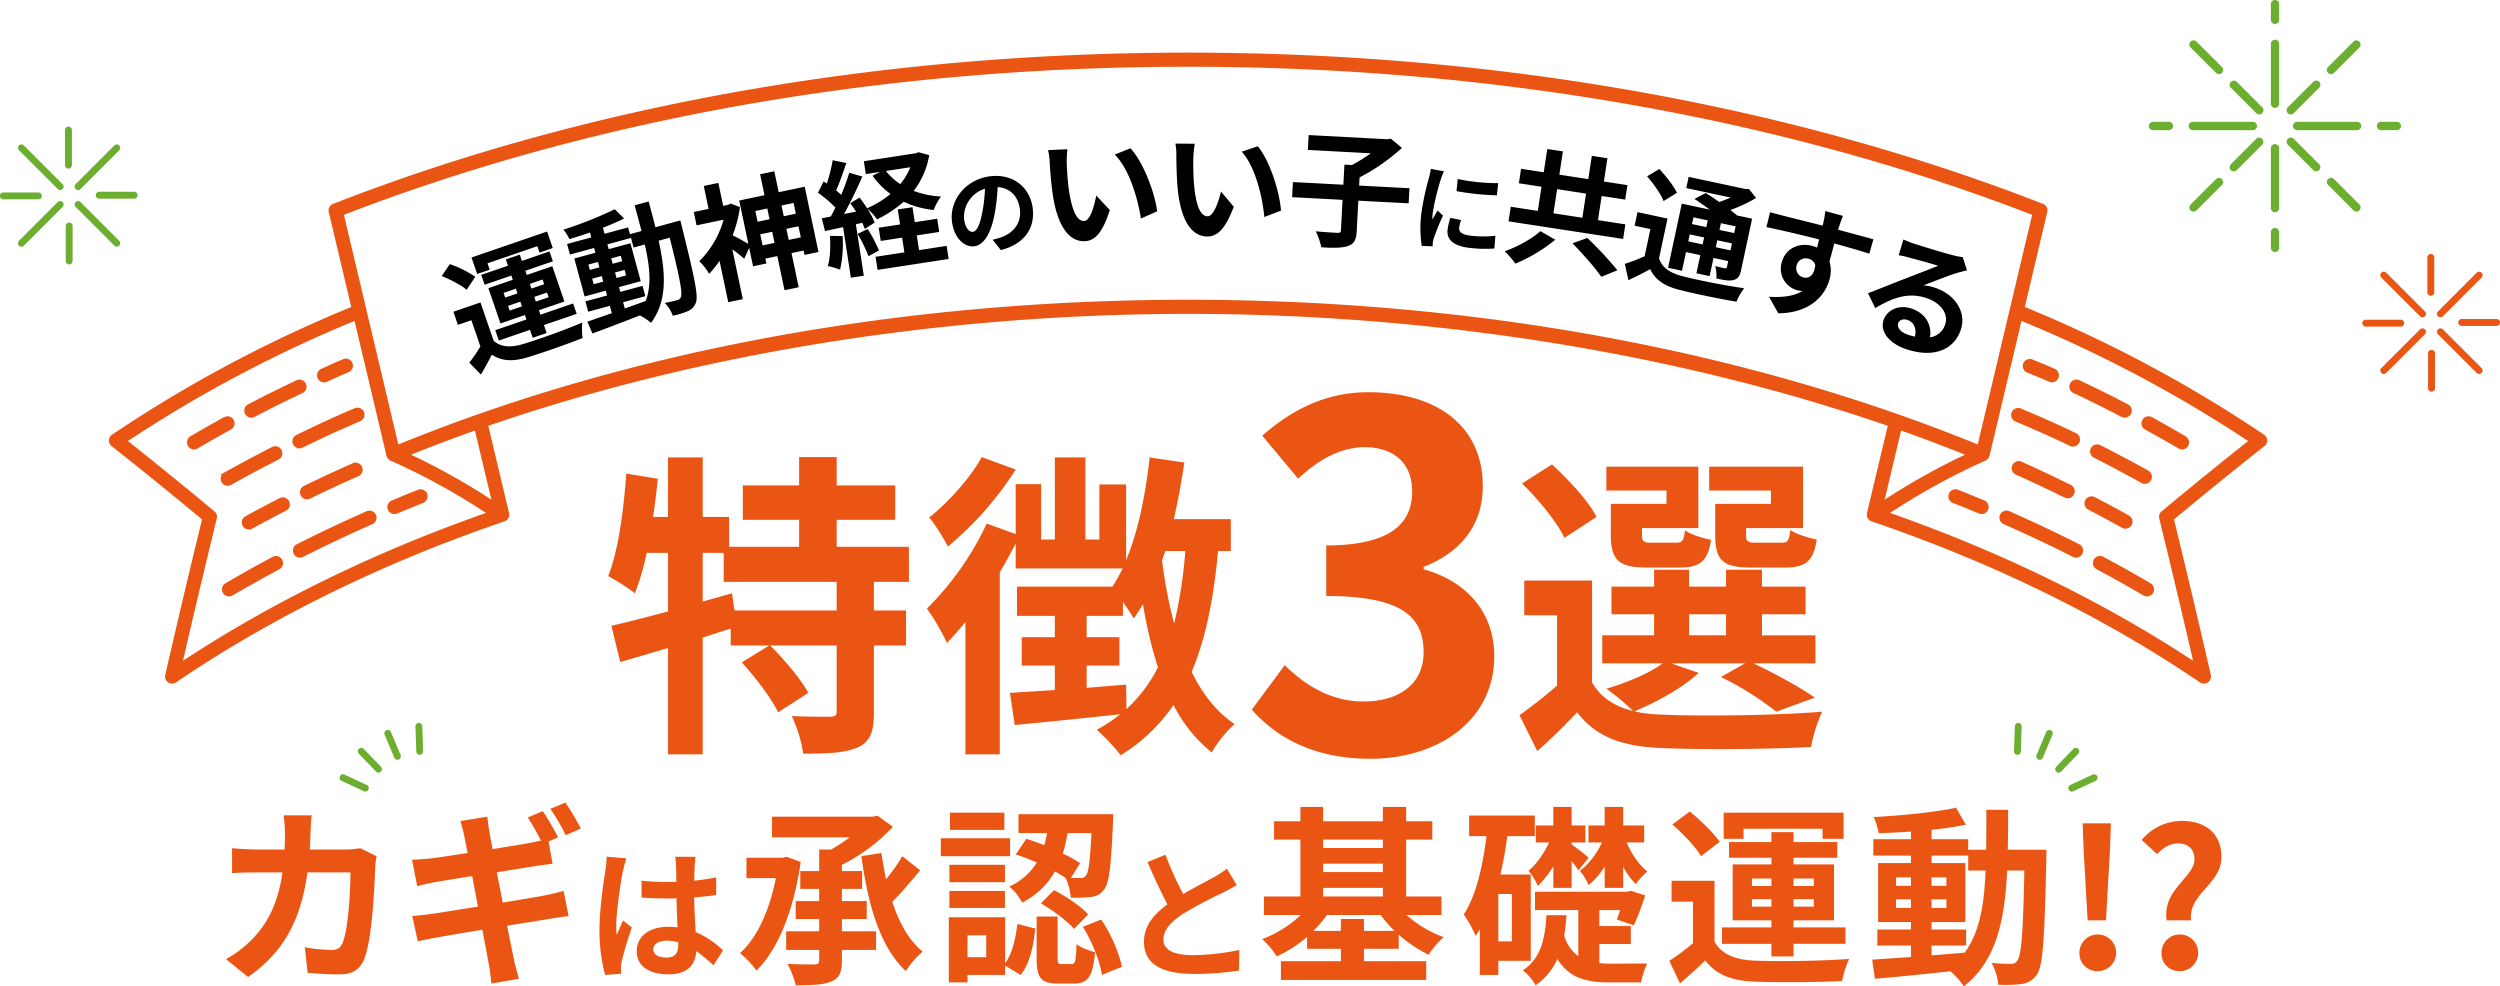 <svg id="ttl.svg" xmlns="http://www.w3.org/2000/svg" width="982.068" height="387.5" viewBox="0 0 982.068 387.5">
  <defs>
    <style>
      .cls-1, .cls-3 {
        fill: #ea5513;
      }

      .cls-1, .cls-2, .cls-3, .cls-4 {
        fill-rule: evenodd;
      }

      .cls-2 {
        fill: #6cae30;
      }

      .cls-3 {
        stroke: #ea5513;
        stroke-width: 1px;
      }
    </style>
  </defs>
  <path id="カギは承認と基礎運動_" data-name="カギは承認と基礎運動!?" class="cls-1" d="M383.3,553.191a36.614,36.614,0,0,1-5.7.524H363.5c0.15-2.174.224-4.424,0.3-6.749,0.075-1.8.225-4.95,0.449-6.675H353.223a55.5,55.5,0,0,1,.525,6.9c0,2.25-.075,4.425-0.15,6.524H342.873c-2.849,0-6.749-.224-9.9-0.524v9.824c3.225-.3,7.35-0.3,9.9-0.3h9.9c-1.65,11.4-5.4,19.8-12.374,26.7a43.006,43.006,0,0,1-9.825,7.35l8.7,7.05c13.424-9.525,20.549-21.3,23.324-41.1h16.874c0,8.1-.975,23.1-3.15,27.823-0.825,1.8-1.875,2.625-4.275,2.625a62.065,62.065,0,0,1-10.5-1.05l1.125,10.05c3.674,0.3,8.174.6,12.449,0.6,5.175,0,8.025-1.95,9.675-5.775,3.225-7.65,4.125-28.574,4.425-36.673a32.4,32.4,0,0,1,.525-3.975Zm86.677-7.725a101.05,101.05,0,0,0-6.075-10.2l-5.925,2.475a79.516,79.516,0,0,1,6.075,10.35Zm-33,17.174,15-2.4c2.249-.3,5.249-0.749,6.9-0.9l-1.575-8.774,3.75-1.65c-1.425-2.775-4.125-7.5-6-10.275l-5.924,2.475a95.472,95.472,0,0,1,5.174,9.075c-1.425.3-2.925,0.675-4.274,0.9-2.7.525-8.4,1.425-14.7,2.475-0.675-3.375-1.125-5.85-1.275-6.9-0.375-1.8-.6-4.35-0.825-5.85l-10.574,1.725c0.525,1.725,1.05,3.525,1.5,5.7,0.225,1.2.75,3.675,1.35,6.825-6.45,1.049-12.225,1.874-14.85,2.175-2.325.225-4.575,0.374-6.974,0.524l2.024,10.35c2.25-.6,4.275-1.05,6.9-1.575,2.325-.375,8.1-1.349,14.7-2.4l2.25,12c-7.574,1.2-14.549,2.324-18,2.85-2.4.3-5.775,0.75-7.8,0.825l2.175,9.974c1.65-.45,4.2-0.9,7.425-1.5s10.275-1.8,17.924-3.074c1.2,6.3,2.175,11.474,2.55,13.574,0.45,2.25.675,4.8,1.05,7.574l10.8-1.874c-0.675-2.4-1.425-5.1-1.95-7.35-0.45-2.325-1.5-7.425-2.7-13.5,6.6-1.051,12.674-2.026,16.274-2.625,2.85-.45,5.925-0.976,7.875-1.125l-1.95-9.9c-1.95.525-4.725,1.2-7.65,1.8-3.375.675-9.524,1.65-16.274,2.775Zm43.149-6.13a41.806,41.806,0,0,1-.506,5.456c-0.675,4.274-2.307,14.793-2.307,23.23a67.184,67.184,0,0,0,2.194,17.774l6.3-.45c-0.056-.788-0.056-1.743-0.056-2.306a10.934,10.934,0,0,1,.281-2.587,133.13,133.13,0,0,1,3.993-13.275l-3.431-2.756c-0.843,1.856-1.743,3.712-2.475,5.681a25.9,25.9,0,0,1-.225-3.6c0-5.568,1.8-17.83,2.644-21.543a46.847,46.847,0,0,1,1.35-4.95ZM508.248,591.1c0,3.262-1.181,5.062-4.613,5.062-2.925,0-5.174-1.012-5.174-3.262,0-2.082,2.137-3.375,5.287-3.375a17.4,17.4,0,0,1,4.5.618V591.1Zm17.6,2.249a35.348,35.348,0,0,0-10.743-7.2c-0.225-3.769-.506-8.212-0.619-13.612,3.037-.225,5.962-0.562,8.662-0.956v-6.919c-2.643.563-5.568,0.956-8.606,1.294,0-2.475.113-4.556,0.169-5.794a35.426,35.426,0,0,1,.338-3.6h-7.987a31.647,31.647,0,0,1,.337,3.656c0.056,1.181.056,3.431,0.112,6.187-1.293.056-2.643,0.056-3.937,0.056a92.49,92.49,0,0,1-9.731-.506V572.6c3.319,0.225,6.469.338,9.731,0.338,1.294,0,2.644,0,3.994-.056,0.056,3.937.225,7.986,0.393,11.418a24.975,24.975,0,0,0-3.656-.225c-7.593,0-12.374,3.881-12.374,9.562,0,5.849,4.837,9.112,12.487,9.112,7.537,0,10.574-3.825,10.912-9.112a56.854,56.854,0,0,1,6.75,5.569Zm24.935-36.785-1.5.374H535.039v8.025h11.55c-2.475,12.675-7.35,23.4-14.1,29.474a32.839,32.839,0,0,1,6.45,6.825c8.4-8.1,14.7-23.55,17.4-42.674Zm21.75,24.449h9.749v-7.05h-9.749v-4.8h7.949V562.19h-7.949v-2.474a70.255,70.255,0,0,0,20.024-14.925l-6-4.35-1.875.375h-39.6v8.1h30.523a61.8,61.8,0,0,1-7.349,4.8h-4.65v8.475h-7.425v6.975h7.425v4.8h-9.225v7.05h9.225v4.8H550.638v7.35h12.975v3.975c0,1.275-.45,1.65-1.875,1.725-1.35,0-6.15,0-10.575-.225a34,34,0,0,1,3.225,8.4c6.3,0,10.875-.15,14.025-1.5s4.125-3.525,4.125-8.25v-4.125h13.424v-7.35H572.538v-4.8Zm23.7-24.674a67.55,67.55,0,0,1-6.375,9.074q-1.012-5.061-1.8-10.349l-7.875,1.275c2.625,19.124,7.275,35.623,17.475,45.148a32.339,32.339,0,0,1,6.6-7.65c-5.4-4.425-9.224-11.325-11.924-19.574,3.524-3.525,7.5-8.25,10.949-12.374Zm74.317-9.075c-0.525,11.1-1.125,15.525-2.175,16.649a2.129,2.129,0,0,1-2.25.975c-0.75,0-2.025,0-3.6-.075l3.6-5.775a60.916,60.916,0,0,0-6.824-3.75,59.251,59.251,0,0,0,1.875-8.024h9.374Zm-29.7,8.4a87.31,87.31,0,0,1,8.25,3.15,24.672,24.672,0,0,1-10.8,9.449,21.186,21.186,0,0,1,5.025,6.3,30.5,30.5,0,0,0,12.9-12.225c1.5,0.825,2.85,1.65,4.125,2.475a21.566,21.566,0,0,1,2.1,7.8,50.433,50.433,0,0,0,8.1-.3,6.706,6.706,0,0,0,4.95-2.85c2.025-2.4,2.775-9.375,3.525-26.324,0.075-1.05.075-3.3,0.075-3.3h-37.2v7.425h11.25q-0.45,2.363-1.125,4.725c-2.4-.9-4.8-1.8-7.05-2.475Zm9.825,19.2c4.8,2.775,10.5,6.975,13.049,10.049l5.55-5.7c-2.85-3.224-8.624-7.049-13.424-9.524Zm-14.325-35.624H614.981v6.75h21.374v-6.75Zm2.25,10.05H611.382v7.05h27.223v-7.05Zm-2.024,10.425H614.756v6.824h21.825v-6.824Zm-21.825,16.949h21.825V569.99H614.756v6.675Zm14.475,19.349h-7.35v-8.625h7.35v8.625Zm7.424-15.674H614.531v25.574h7.35v-2.925h14.774v-3.675l6.075,3.675c3.675-4.425,5.025-11.55,5.775-18.225l-7.05-1.8c-0.675,5.774-2.025,11.7-4.8,15.449V580.34Zm22.125,18.374c-1.35,0-1.5-.3-1.5-2.325v-16.35h-8.25v16.425c0,7.425,1.425,9.9,8.475,9.9h6.149c5.325,0,7.5-2.474,8.325-12.3-2.25-.6-5.775-1.875-7.275-3.225-0.225,6.9-.525,7.875-1.949,7.875H658.78Zm8.4-14.625c3.675,5.775,6.75,13.725,7.5,18.9l7.875-3.225a55.716,55.716,0,0,0-8.175-18.524Zm56.585-22.855a38.506,38.506,0,0,1-5.119,3.375c-2.643,1.462-7.481,3.937-12.037,6.581a130.726,130.726,0,0,1-6.975-15.412l-7.031,2.869c2.532,5.906,5.232,11.812,7.819,16.593-5.344,3.938-9.225,8.493-9.225,14.681,0,9.561,8.381,12.655,19.462,12.655a108.886,108.886,0,0,0,17.887-1.35l0.112-8.043a93.162,93.162,0,0,1-18.224,2.025c-7.706,0-11.587-2.137-11.587-6.131,0-3.881,3.094-7.087,7.762-10.125a170.924,170.924,0,0,1,15.524-8.269c2.025-1.012,3.825-1.968,5.513-2.981Zm53.854,24.43v-4.649h-9.075v4.649h-10.8a45.9,45.9,0,0,0,5.325-6.224h21.149a46.526,46.526,0,0,0,5.4,6.224h-12Zm-16.05-16.874h23.474v3.375H761.568V568.79Zm23.474-18.974v3.3H761.568v-3.3h23.474Zm-23.474,9.449h23.474v3.3H761.568v-3.3Zm46.5,20.175v-7.275H794.192V549.816h10.274v-7.2H794.192v-5.625h-9.15v5.625H761.568v-5.625h-8.925v5.625H742.294v7.2h10.349v22.349H738.319v7.275h14.475a45.3,45.3,0,0,1-15.15,9.449,33.217,33.217,0,0,1,5.7,6.825,51.936,51.936,0,0,0,11.924-7.65v4.65h13.275v4.875H744.994v7.349h57.072v-7.349H777.618v-4.875h13.649v-5.55a50.506,50.506,0,0,0,11.774,7.875,30.7,30.7,0,0,1,5.925-6.9,44.054,44.054,0,0,1-14.624-8.7h13.724Zm64.1-10.65h7.275v-8.4a26.321,26.321,0,0,0,4.95,6.9,31.981,31.981,0,0,1,4.575-4.95c-3.225-2.475-6.225-6.9-8.175-11.4h6.9v-6.675h-8.25v-7.275h-7.275v7.275H865.8v6.675h5.324c-2.1,4.5-5.4,8.775-8.7,11.1a24.678,24.678,0,0,1,3.45,5.624,31.45,31.45,0,0,0,6.3-7.2v8.324Zm-20.174,0h7.2v-10.5a44.449,44.449,0,0,1,2.7,3.6l3.975-4.951a68.46,68.46,0,0,0-6.675-5.174v-0.825h5.4v-6.675h-5.4v-7.275H852v7.275h-6.9v6.675h5.25c-2.025,4.349-5.1,8.7-8.1,11.1a24.786,24.786,0,0,1,3.674,6A41.373,41.373,0,0,0,852,560.316v8.474Zm-16.274,21H830.4v-18.6h5.325v18.6Zm7.424,7.65v-33.9H831.221q1.688-7.312,2.7-15.075h10.8v-8.1h-25.8v8.1h6.824c-1.5,12-4.05,23.249-8.924,30.748a46.914,46.914,0,0,1,4.649,8.4,29.531,29.531,0,0,0,1.65-2.551v17.925H830.4v-5.55h12.749Zm26.925-6.6h12.374V583.79H870.07v-6.3h8.174c-0.45,1.425-.9,2.7-1.275,3.75l6.675,2.25a108.915,108.915,0,0,0,4.425-11.775l-5.7-1.8-1.275.375H844.8v7.2H861.82v18.149a15.813,15.813,0,0,1-5.55-8.024c0.45-2.626.675-5.325,0.9-8.1H849.3c-0.525,8.549-1.875,16.8-9.3,21.674a18.635,18.635,0,0,1,5.024,5.85,24.053,24.053,0,0,0,8.55-10.35c4.575,7.424,11.25,9.225,20.249,9.225h12.675a26.927,26.927,0,0,1,2.4-7.425c-3,0-12.3.075-14.55,0.075a38.716,38.716,0,0,1-4.274-.225v-7.5Zm56.655-45.3h31.049v3.975h8.25V539.241h-47.1v10.275h7.8v-3.975Zm3.3,30.6v-2.925h7.65v2.925h-7.65Zm0-11.025h7.65v2.925h-7.65v-2.925Zm24.3,0v2.925h-7.949v-2.925h7.949Zm0,11.025h-7.949v-2.925h7.949v2.925Zm-16.649,19.574h8.7v-4.95h20.4v-6.449h-20.4v-2.776h15.9V559.566h-15.9V556.94h17.174v-6.149H946.375v-3.9h-8.7v3.9H921.026v6.149h16.649v2.626H922.451v21.973h15.224v2.776H918.251v6.449h19.424v4.95Zm-20.324-45c-2.4-3.6-7.575-8.55-11.775-11.924l-6.824,5.1c4.2,3.6,9.149,8.775,11.249,12.45Zm-2.025,15.3H898.452v8.175h8.4v16.349a89.979,89.979,0,0,1-9.3,6.9l4.2,8.85c3.825-3.225,6.9-6.075,9.9-9,4.5,5.775,10.5,7.95,19.424,8.324,9.15,0.376,25.049.226,34.349-.224a40.665,40.665,0,0,1,2.775-8.7c-10.35.825-28.049,1.05-37.049,0.675-7.649-.3-12.9-2.4-15.824-7.425V566.015Zm85.264,25.424h13.57v-6.3h-13.57v-2.925h13.27V559.04h-13.27v-2.925h14.39v5.851h6.83c-0.53,13.424-2.33,24.149-8.18,32.248-4.34.375-8.77,0.75-13.04,1.05v-3.825Zm-13.954-14.774V573.29h5.85v3.375h-5.85Zm19.8-3.375v3.375h-5.85V573.29h5.85Zm-5.85-5.325v-3.3h5.85v3.3h-5.85Zm-13.954-3.3h5.85v3.3h-5.85v-3.3Zm43.874-10.874c0.15-4.95.15-10.2,0.15-15.675h-8.55c0,5.55,0,10.725-.08,15.675h-7.05v-4.125h-14.39v-3.675c4.87-.525,9.52-1.2,13.5-2.025l-3.9-6.674c-8.25,1.8-21.229,3.075-32.329,3.674a27.778,27.778,0,0,1,1.95,6.3c4.05-.075,8.325-0.3,12.675-0.6v3H977.712v6.449h14.774v2.925h-12.9v23.175h12.9v2.925h-13.2v6.3h13.2v4.5c-5.775.375-11.025,0.75-15.225,1.05l1.05,7.5c8.1-.675,18.9-1.8,29.7-2.925a29.044,29.044,0,0,1,5.25,5.925c12.6-9.975,16.05-25.424,17.02-45.523h6.75c-0.45,24.223-1.2,33.373-2.77,35.4a2.735,2.735,0,0,1-2.55,1.275c-1.43,0-4.28-.075-7.58-0.375a20.891,20.891,0,0,1,2.63,8.55,50.21,50.21,0,0,0,9.3-.3,8.356,8.356,0,0,0,5.92-3.749c2.4-3.45,3-14.324,3.68-45,0-1.05.07-3.974,0.07-3.974h-15.22Zm31.39,27.748h7.2l1.57-27.673,0.38-10.425h-11.1l0.37,10.425Zm3.6,19.95a7.21,7.21,0,1,0-6.83-7.2A6.953,6.953,0,0,0,1065.5,601.489Zm27.43-19.95h9.6c-1.12-10.574,11.93-14.174,11.93-24.824,0-9.6-6.6-14.249-15.6-14.249a20.743,20.743,0,0,0-15.75,7.5l6.07,5.55c2.4-2.475,5.03-4.2,8.33-4.2,3.9,0,6.37,2.4,6.37,6.15C1103.88,564.665,1091.13,569.465,1092.93,581.539Zm4.8,19.95a7.211,7.211,0,1,0-6.82-7.2A6.9,6.9,0,0,0,1097.73,601.489Z" transform="translate(-241.812 -220)"/>
  <path id="特徴3選" class="cls-1" d="M570.479,459.811H530.351l-1-6.75-11.5,3.25V437.185h8.25v11.376h44.378v11.25Zm28.376-11.25V434.81H570.479V424.184h23v-13.5h-23V399.557H555.728v11.126H533.6v13.5h22.127V434.81h-27.5V423.059H517.851V399.683H504.225v23.376h-5.876q1.125-7.5,1.875-15l-12.375-2c-1.125,14.751-3.125,30.251-7.126,40.252a79.6,79.6,0,0,1,10.5,6.751,101.138,101.138,0,0,0,4.625-15.876h8.376v23c-8.376,2.25-16.126,4.25-22.252,5.625l3.5,14.251c5.626-1.625,12-3.5,18.752-5.5v41.753h13.626V470.436c3.625-1.124,7.375-2.375,11-3.5v6.625h15.126l-10.751,6.625c5.376,6,11.751,14.251,14.251,19.627l11.876-7.626c-3-5.5-9.5-13.126-15-18.626h26.127v25.876c0,1.626-.5,2-2.625,2.126-2,0-8.751,0-15-.25a54.141,54.141,0,0,1,4.5,14.751c9.376,0,16.376-.25,21.5-2.5,5-2.375,6.251-6.375,6.251-13.876V473.562H597.73V459.811H585.105v-11.25h13.75Zm28.569-49c-4.125,7.751-12.875,17.626-20.626,23.752,2.375,2.625,5.751,8.25,7.376,11.375A129.313,129.313,0,0,0,640.8,404.433Zm56.754,89.381c-5.25.375-10.376,0.875-15.5,1.25v-8.75h12.876V470.312H668.677v-8.376h14.251v-5.5c1.75,2.5,3.375,5,4.25,6.5a62.1,62.1,0,0,0,3.625-5.625,172.87,172.87,0,0,0,5.876,24.877A57.189,57.189,0,0,1,684.3,498.563Zm23.251-52.5a179.987,179.987,0,0,1-4.375,28.5,184.7,184.7,0,0,1-4.75-24.751c0.375-1.25.875-2.5,1.25-3.75h7.875Zm17.876,0v-12.5H702.929c1.625-7.251,3-14.751,4.125-22.252l-13.625-2c-1.626,14.625-4.5,29-9.251,40.377V410.308h-10.5v21.626h-5.5V399.683h-12v32.251H650.8V410.183h-10v19.626l-11.375-4.125a116.868,116.868,0,0,1-23.5,33.377,87.967,87.967,0,0,1,7.876,13.5c2.375-2.5,4.875-5.251,7.25-8.25v52h13.5V444.81c2.25-3.75,4.375-7.625,6.25-11.376v9.876h42a62.814,62.814,0,0,1-4,7.125H641.3v11.5h14.876v8.376h-13v11.126h13v9.625l-17.626,1.125,1.875,12.626c11.626-1.125,26.752-2.625,41.5-4.25a69.73,69.73,0,0,1-9.251,6.125,76.927,76.927,0,0,1,9.376,10,68.261,68.261,0,0,0,20.751-19.75,56.719,56.719,0,0,0,15,18.626,46.762,46.762,0,0,1,9-11.126c-7.126-4.751-12.626-11.876-16.876-20.5,5.5-13,8.625-28.626,10.375-47.5h5Zm54.741,81.629c26.436,0,48.748-14.812,48.748-40.311,0-18.187-12-29.812-27.749-34.124v-0.937c14.812-5.812,23.249-16.687,23.249-31.686,0-23.812-18.187-36.936-45-36.936-16.312,0-29.624,6.562-41.623,17.062l14.062,16.874c8.249-7.5,16.311-12.187,26.249-12.375,11.812,0.188,18.561,6.562,18.561,17.437,0,12.374-8.249,21.187-33.748,21.187v19.874c30.186,0,38.248,8.437,38.248,22.124,0,12.375-9.562,19.312-23.624,19.312-12.562,0-22.686-6.188-30.936-14.25l-12.937,17.437C743.3,509.814,758.109,518.064,780.046,518.064ZM937.467,417.933H915.59v12.126c0,10,2.876,12.876,14.126,12.876h13.376c7.876,0,11.126-2.375,12.376-11-3.25-.625-8.126-2.125-10.376-3.75-0.5,4.25-1,5-3.5,5H931.466c-3.125,0-3.75-.5-3.75-3.25v-2.5h22.377V403.308H913.215v9.375h24.252v5.25Zm-41,0H874.588v12.126c0,10,3.125,12.876,14.126,12.876H901.84c7.5,0,10.875-2.375,12.125-10.876-3.375-.625-8.125-2.125-10.25-3.75-0.5,4.125-1,4.875-3.5,4.875h-9.626c-3.25,0-3.75-.5-3.75-3.125v-2.625h22.126V403.308H872.838v9.375h23.626v5.25Zm-27.5,5.126c-3.125-6.251-11-14.626-17.5-20.627l-11.751,7.5c6.375,6.25,13.876,15.251,16.626,21.376Zm36.377,38.252h14.5v8.251h-14.5v-8.251Zm-7.126,19.251h29.127l-9.5,5.375a124.673,124.673,0,0,1,21.751,13.627l15.126-5.5c-5.625-4-15.5-9.376-24.127-13.5h24.377v-11h-21v-8.251h17.126V450.435H933.967V443.81H919.841v6.625h-14.5V443.81H891.589v6.625H874.838v10.876h16.751v8.251H871.213v11h23.751c-5.25,4-14,7.5-22.126,10a88.561,88.561,0,0,1,10.5,8.751c-7.251-1.751-12.751-5.376-16.126-11.251v-40H840.586v13.625h12.876v27.627a186.3,186.3,0,0,1-14.751,11.625l7,14.127c6-5.376,10.876-10.251,15.626-15.251,7.5,9.75,17.751,13.375,32.752,14,15.626,0.75,43.253.5,59.129-.375a62,62,0,0,1,4.375-13.875c-17.5,1.5-48.128,1.874-63.5,1.124a51.04,51.04,0,0,1-10.25-1.25c8.5-3.5,19-9.25,25.251-15.125Z" transform="translate(-241.812 -220)"/>
  <g id="グループ_8" data-name="グループ 8">
    <path id="シェイプ_19" data-name="シェイプ 19" class="cls-2" d="M1034.32,516.508h-0.04a1.353,1.353,0,0,1-1.3-1.4c0.09-3.073.2-6.538,0.33-9.811a1.343,1.343,0,0,1,1.39-1.307,1.36,1.36,0,0,1,1.29,1.412c-0.13,3.265-.24,6.721-0.33,9.786A1.344,1.344,0,0,1,1034.32,516.508Zm8.74,1.959a1.328,1.328,0,0,1-.52-0.108,1.366,1.366,0,0,1-.71-1.782c1.18-2.833,2.52-6.021,3.8-9.027a1.328,1.328,0,0,1,1.76-.706,1.373,1.373,0,0,1,.7,1.789c-1.28,3-2.62,6.179-3.79,9A1.353,1.353,0,0,1,1043.06,518.467Zm7.45,5.055a1.352,1.352,0,0,1-.94-0.383,1.382,1.382,0,0,1-.03-1.924c2.11-2.209,4.49-4.693,6.76-7.025a1.331,1.331,0,0,1,1.9-.013,1.381,1.381,0,0,1,.01,1.924c-2.26,2.326-4.64,4.8-6.74,7.007A1.318,1.318,0,0,1,1050.51,523.522Zm5.15,7.434a1.329,1.329,0,0,1-1.21-.79,1.369,1.369,0,0,1,.65-1.805c2.75-1.29,5.86-2.735,8.8-4.08a1.329,1.329,0,0,1,1.77.681,1.368,1.368,0,0,1-.67,1.8c-2.94,1.341-6.03,2.784-8.78,4.069A1.3,1.3,0,0,1,1055.66,530.956Z" transform="translate(-241.812 -220)"/>
    <path id="シェイプ_19_のコピー" data-name="シェイプ 19 のコピー" class="cls-2" d="M406.676,516.508h0.04a1.353,1.353,0,0,0,1.3-1.4c-0.09-3.073-.2-6.538-0.323-9.811a1.341,1.341,0,1,0-2.68.1c0.125,3.265.234,6.721,0.323,9.786A1.349,1.349,0,0,0,406.676,516.508Zm-8.738,1.959a1.327,1.327,0,0,0,.522-0.108,1.367,1.367,0,0,0,.712-1.782c-1.179-2.833-2.517-6.021-3.8-9.027a1.333,1.333,0,0,0-1.763-.706,1.367,1.367,0,0,0-.7,1.789c1.281,3,2.615,6.179,3.792,9A1.341,1.341,0,0,0,397.938,518.467Zm-7.445,5.055a1.327,1.327,0,0,0,.932-0.383,1.376,1.376,0,0,0,.031-1.924c-2.107-2.209-4.489-4.693-6.756-7.025a1.327,1.327,0,0,0-1.9-.013,1.376,1.376,0,0,0-.013,1.924c2.261,2.326,4.637,4.8,6.739,7.007A1.326,1.326,0,0,0,390.493,523.522Zm-5.157,7.434a1.339,1.339,0,0,0,1.218-.79,1.369,1.369,0,0,0-.655-1.805c-2.75-1.29-5.855-2.735-8.8-4.08a1.332,1.332,0,0,0-1.773.681,1.369,1.369,0,0,0,.671,1.8c2.935,1.341,6.032,2.784,8.775,4.069A1.322,1.322,0,0,0,385.336,530.956Z" transform="translate(-241.812 -220)"/>
  </g>
  <path id="シェイプ_18" data-name="シェイプ 18" class="cls-3" d="M369.12,369.712a2.259,2.259,0,0,0,.929-0.2c3.732-1.678,4.733-2.166,8.489-3.759a2.271,2.271,0,1,0-1.773-4.181c-3.787,1.606-4.818,2.106-8.574,3.8A2.273,2.273,0,0,0,369.12,369.712Zm-35.941,15.5a2.264,2.264,0,0,0-3.081-.9c-4.468,2.45-8.916,4.976-13.219,7.5a2.271,2.271,0,0,0,2.3,3.918c4.264-2.506,8.675-5.01,13.1-7.439A2.27,2.27,0,0,0,333.179,385.213Zm7.354-1.634a2.278,2.278,0,0,0,1.048-.257c6.147-3.212,12.5-6.371,18.889-9.39a2.271,2.271,0,0,0-1.938-4.107c-6.44,3.044-12.849,6.23-19.054,9.469A2.273,2.273,0,0,0,340.533,383.579Zm-9.258,26.743a2.25,2.25,0,0,0,1.106-.29c6.052-3.4,12.309-6.744,18.6-9.946a2.271,2.271,0,0,0-2.06-4.049c-6.345,3.231-12.657,6.607-18.76,10.034A2.27,2.27,0,0,0,331.275,410.322Zm28.171-14.7a2.26,2.26,0,0,0,.987-0.228c8.25-4,14.064-6.731,22.686-10.391a2.27,2.27,0,1,0-1.773-4.18c-8.689,3.688-14.573,6.453-22.893,10.482A2.273,2.273,0,0,0,359.446,395.622Zm21.224,6.77c-6.5,2.875-12.993,5.892-19.289,8.967a2.272,2.272,0,0,0,1.993,4.083c6.241-3.051,12.678-6.044,19.13-8.9A2.27,2.27,0,0,0,380.67,402.392Zm-28.8,13.732c-4.5,2.312-9.019,4.713-13.418,7.135a2.271,2.271,0,0,0,2.189,3.979c4.361-2.4,8.836-4.781,13.3-7.074A2.27,2.27,0,1,0,351.866,416.124Zm57.257-1.973a2.274,2.274,0,0,0-2.943-1.275q-5.172,2.048-10.31,4.2a2.272,2.272,0,0,0,.874,4.367,2.221,2.221,0,0,0,.874-0.177q5.1-2.133,10.231-4.166A2.27,2.27,0,0,0,409.123,414.151ZM386.1,421.268c-9.316,4.1-18.559,8.47-27.472,12.993a2.271,2.271,0,1,0,2.054,4.052c8.836-4.487,18-8.821,27.246-12.886A2.272,2.272,0,0,0,386.1,421.268Zm-36.907,17.9c-6.294,3.358-12.541,6.857-18.568,10.4a2.271,2.271,0,0,0,2.3,3.918c5.976-3.512,12.168-6.979,18.4-10.307A2.271,2.271,0,0,0,349.189,439.171Zm707.331-65.239c6.39,3.019,12.75,6.178,18.89,9.39a2.279,2.279,0,0,0,3.07-.964,2.272,2.272,0,0,0-.96-3.064c-6.21-3.239-12.62-6.425-19.06-9.469A2.271,2.271,0,0,0,1056.52,373.932Zm-19.43-11.046a2.272,2.272,0,0,0,1.2,2.977c3.76,1.593,4.92,1.971,8.65,3.649a2.272,2.272,0,0,0,1.86-4.145c-3.75-1.689-4.95-2.079-8.74-3.685A2.261,2.261,0,0,0,1037.09,362.886Zm47.62,25.41c4.43,2.429,8.84,4.933,13.11,7.439a2.269,2.269,0,0,0,2.29-3.918c-4.3-2.527-8.75-5.053-13.21-7.5A2.272,2.272,0,1,0,1084.71,388.3Zm-20.1,11.077c6.27,3.169,12.54,6.5,18.63,9.891a2.272,2.272,0,1,0,2.21-3.97c-6.15-3.424-12.47-6.78-18.8-9.976A2.27,2.27,0,1,0,1064.61,399.373Zm-30.9-14.259c8.16,3.459,13.66,5.853,21.44,9.6a2.256,2.256,0,0,0,3.02-1.064,2.265,2.265,0,0,0-1.06-3.031c-7.84-3.772-13.41-6.2-21.63-9.681A2.27,2.27,0,0,0,1033.71,385.114Zm21.28,25.8c-6.26-3.1-12.74-6.155-19.23-9.069a2.271,2.271,0,1,0-1.86,4.144c6.45,2.891,12.87,5.918,19.08,9A2.27,2.27,0,1,0,1054.99,410.916Zm21.76,16.281a2.27,2.27,0,0,0,1.11-4.254c-4.4-2.456-8.9-4.881-13.38-7.211a2.272,2.272,0,0,0-2.1,4.03c4.45,2.309,8.91,4.715,13.27,7.148A2.248,2.248,0,0,0,1076.75,427.2Zm9.62,22.372c-6.02-3.541-12.27-7.04-18.56-10.4a2.272,2.272,0,0,0-2.14,4.009c6.24,3.328,12.43,6.8,18.4,10.307a2.3,2.3,0,0,0,1.15.312A2.271,2.271,0,0,0,1086.37,449.569Zm-28-15.308c-8.91-4.523-18.16-8.9-27.47-12.993a2.272,2.272,0,0,0-1.83,4.159c9.24,4.065,18.41,8.4,27.25,12.886a2.228,2.228,0,0,0,1.02.246A2.271,2.271,0,0,0,1058.37,434.261Zm-37.25-17.186q-5.13-2.151-10.31-4.2a2.269,2.269,0,1,0-1.66,4.223q5.115,2.03,10.23,4.166a2.2,2.2,0,0,0,.87.177A2.271,2.271,0,0,0,1021.12,417.075Zm110.78-24.091a2.25,2.25,0,0,0-.99-1.8,523.175,523.175,0,0,0-94.29-50.285l8.92-37.7a2.274,2.274,0,0,0-1.38-2.639C944.816,261.71,828.747,241.174,708.5,241.174S472.178,261.71,372.834,300.565a2.272,2.272,0,0,0-1.385,2.639l8.929,37.7a523.156,523.156,0,0,0-94.293,50.285,2.274,2.274,0,0,0-.131,3.664c11.562,9.115,23.6,18.87,35.785,29.007-4.982,20.4-9.87,41.052-14.534,61.4a2.27,2.27,0,0,0,3.488,2.387c37.778-25.669,81.222-46.97,129.132-63.312a2.27,2.27,0,0,0,1.473-2.676l-8.259-34.712C515.73,358.354,612.026,342.8,708.5,342.8s192.769,15.555,275.46,44.145L975.7,421.656a2.271,2.271,0,0,0,1.473,2.676c47.908,16.342,91.358,37.643,129.128,63.312a2.271,2.271,0,0,0,3.49-2.387c-4.62-20.155-9.51-40.805-14.53-61.4,12.22-10.165,24.25-19.919,35.78-29.007A2.256,2.256,0,0,0,1131.9,392.984ZM326.486,423.557a2.272,2.272,0,0,0-.753-2.286c-11.736-9.774-23.338-19.2-34.528-28.06a519.912,519.912,0,0,1,90.234-47.832l12.683,53.542c0.011,0.047.047,0.081,0.062,0.128a2.223,2.223,0,0,0,.247.51,2.176,2.176,0,0,0,.184.295,2.2,2.2,0,0,0,.462.381,2.026,2.026,0,0,0,.222.182,0.477,0.477,0,0,0,.054.015c0.02,0.009.032,0.028,0.053,0.037a261.774,261.774,0,0,1,38.413,21.167c-44.5,15.562-85.142,35.386-120.9,59.05C317.289,461.714,321.849,442.523,326.486,423.557Zm109.129-6.175a264.3,264.3,0,0,0-33.589-18.8q13.09-5.285,26.709-10.111Zm-37.688-22.1-21.6-91.2c98.418-38.188,213.222-58.364,332.173-58.364s233.755,20.176,332.173,58.364l-21.6,91.2c-91.3-37.314-198.615-57.027-310.573-57.027S489.221,357.97,397.927,395.284Zm617.043,3.3a264.535,264.535,0,0,0-33.588,18.8l6.878-28.908Q1001.884,393.287,1014.97,398.583Zm76.29,22.688a2.277,2.277,0,0,0-.75,2.286c4.68,19.133,9.24,38.324,13.57,57.129-35.76-23.666-76.4-43.487-120.9-59.051a261.833,261.833,0,0,1,38.414-21.166c0.02-.009.03-0.028,0.05-0.039s0.04,0,.06-0.013c0.08-.044.14-0.127,0.22-0.182a2.212,2.212,0,0,0,.46-0.381,1.75,1.75,0,0,0,.18-0.295,2.461,2.461,0,0,0,.25-0.51c0.01-.047.05-0.081,0.06-0.128l12.68-53.542a520.085,520.085,0,0,1,90.24,47.832C1114.63,402.042,1103.03,411.472,1091.26,421.271Z" transform="translate(-241.812 -220)"/>
  <path id="シェイプ_20" data-name="シェイプ 20" class="cls-2" d="M272.485,294.654a1.357,1.357,0,0,1-.961-2.316l15.2-15.208a1.358,1.358,0,0,1,1.922,1.919l-15.2,15.207A1.359,1.359,0,0,1,272.485,294.654Zm-21.293,21.854L266.4,301.3a1.358,1.358,0,0,0-1.922-1.919L249.27,314.589A1.358,1.358,0,0,0,251.192,316.508ZM266.4,294.256a1.363,1.363,0,0,0,0-1.918L251.192,277.13a1.358,1.358,0,1,0-1.922,1.919l15.209,15.207A1.359,1.359,0,0,0,266.4,294.256Zm22.25,22.252a1.362,1.362,0,0,0,0-1.919l-15.2-15.207a1.358,1.358,0,1,0-1.922,1.919l15.2,15.207A1.359,1.359,0,0,0,288.651,316.508ZM258.23,296.953a1.357,1.357,0,0,0-1.357-1.356H243.155a1.357,1.357,0,1,0,0,2.713h13.718A1.358,1.358,0,0,0,258.23,296.953Zm12.107,25.552V308.787a1.357,1.357,0,0,0-2.714,0v13.718A1.357,1.357,0,0,0,270.337,322.505Zm25.549-25.824a1.356,1.356,0,0,0-1.356-1.356H280.812a1.357,1.357,0,1,0,0,2.713H294.53A1.357,1.357,0,0,0,295.886,296.681Zm-25.821-11.834V271.13a1.357,1.357,0,1,0-2.713,0v13.717A1.357,1.357,0,1,0,270.065,284.847Z" transform="translate(-241.812 -220)"/>
  <path id="シェイプ_21" data-name="シェイプ 21" class="cls-2" d="M1126.75,271.137h-23.5a1.64,1.64,0,1,1,0-3.279h23.5A1.64,1.64,0,1,1,1126.75,271.137Zm-7.43,16.177a1.639,1.639,0,0,1-1.16-2.8l9.99-9.991a1.64,1.64,0,0,1,2.32,2.318l-9.99,9.991A1.635,1.635,0,0,1,1119.32,287.314Zm-15.82,15.815a1.639,1.639,0,0,1-1.15-2.8l9.99-9.991a1.637,1.637,0,0,1,2.31,2.319l-9.99,9.99A1.635,1.635,0,0,1,1103.5,303.129Zm-9.71-31.992h-6.16a1.64,1.64,0,1,1,0-3.279h6.16A1.64,1.64,0,1,1,1093.79,271.137Zm41.71,32.247a1.636,1.636,0,0,1-1.64-1.639v-23.5a1.64,1.64,0,0,1,3.28,0v23.5A1.643,1.643,0,0,1,1135.5,303.384Zm16.18-16.07a1.635,1.635,0,0,1-1.16-.48l-9.99-9.991a1.636,1.636,0,1,1,2.31-2.318l10,9.991A1.639,1.639,0,0,1,1151.68,287.314Zm15.81,15.815a1.635,1.635,0,0,1-1.16-.48l-9.99-9.99a1.64,1.64,0,0,1,2.32-2.319l9.99,9.991A1.639,1.639,0,0,1,1167.49,303.129ZM1135.5,319a1.638,1.638,0,0,1-1.64-1.64v-6.155a1.64,1.64,0,0,1,3.28,0v6.155A1.644,1.644,0,0,1,1135.5,319Zm32.25-47.864h-23.5a1.64,1.64,0,1,1,0-3.279h23.5A1.64,1.64,0,1,1,1167.75,271.137Zm-26.06-6.188a1.64,1.64,0,0,1-1.16-2.8l9.99-9.991a1.64,1.64,0,0,1,2.32,2.319l-10,9.99A1.627,1.627,0,0,1,1141.69,264.949Zm15.81-15.816a1.639,1.639,0,0,1-1.16-2.8l9.99-9.99a1.64,1.64,0,0,1,2.32,2.318l-9.99,9.99A1.635,1.635,0,0,1,1157.5,249.133Zm25.86,22h-6.15a1.64,1.64,0,1,1,0-3.279h6.15A1.64,1.64,0,1,1,1183.36,271.137Zm-47.86-8.751a1.638,1.638,0,0,1-1.64-1.639v-23.5a1.64,1.64,0,0,1,3.28,0v23.5A1.644,1.644,0,0,1,1135.5,262.386Zm-6.19,2.563a1.632,1.632,0,0,1-1.16-.481l-9.99-9.99a1.64,1.64,0,0,1,2.32-2.319l9.99,9.991A1.64,1.64,0,0,1,1129.31,264.949Zm-15.81-15.816a1.635,1.635,0,0,1-1.16-.48l-9.99-9.99a1.636,1.636,0,0,1,2.31-2.318l9.99,9.99A1.639,1.639,0,0,1,1113.5,249.133Zm22-19.707a1.636,1.636,0,0,1-1.64-1.639v-6.155a1.64,1.64,0,0,1,3.28,0v6.155A1.643,1.643,0,0,1,1135.5,229.426Z" transform="translate(-241.812 -220)"/>
  <path id="シェイプ_22" data-name="シェイプ 22" class="cls-1" d="M1200.48,344.653a1.357,1.357,0,0,1-.96-2.316l15.21-15.207a1.357,1.357,0,0,1,1.92,1.918l-15.2,15.208A1.384,1.384,0,0,1,1200.48,344.653Zm-21.29,21.854L1194.4,351.3a1.357,1.357,0,0,0-1.92-1.918l-15.21,15.207a1.356,1.356,0,0,0,0,1.918A1.357,1.357,0,0,0,1179.19,366.507Zm15.21-22.251a1.357,1.357,0,0,0,0-1.919l-15.21-15.207a1.357,1.357,0,1,0-1.92,1.918l15.21,15.208A1.359,1.359,0,0,0,1194.4,344.256Zm22.25,22.251a1.356,1.356,0,0,0,0-1.918l-15.2-15.207a1.36,1.36,0,0,0-1.93,1.918l15.21,15.207A1.357,1.357,0,0,0,1216.65,366.507Zm-30.42-19.554a1.36,1.36,0,0,0-1.36-1.357h-13.72a1.357,1.357,0,0,0,0,2.714h13.72A1.36,1.36,0,0,0,1186.23,346.953Zm12.11,25.551V358.787a1.36,1.36,0,0,0-2.72,0V372.5A1.36,1.36,0,0,0,1198.34,372.5Zm25.55-25.823a1.36,1.36,0,0,0-1.36-1.357h-13.72a1.357,1.357,0,0,0,0,2.713h13.72A1.359,1.359,0,0,0,1223.89,346.681Zm-25.83-11.834V321.129a1.355,1.355,0,1,0-2.71,0v13.718A1.355,1.355,0,1,0,1198.06,334.847Z" transform="translate(-241.812 -220)"/>
  <path id="運動神経のいい子に共通する" class="cls-4" d="M433.316,323.431l19.576-6.719,0.86,2.506,5.2-1.786-2.224-6.478-29.694,10.194,2.224,6.478,4.918-1.688Zm8.7,18.578-0.633-1.844,4.823-1.656,0.633,1.845Zm-2.386-6.951,4.823-1.656,0.633,1.845-4.823,1.655Zm15.32-5.259,0.633,1.844-5.012,1.721-0.633-1.844Zm2.386,6.951-5.012,1.72-0.633-1.843,5.012-1.721Zm-6.26,15.944,5.484-1.883-1.071-3.12,12.861-4.415-1.4-4.066L454.1,343.624l-0.6-1.749,10.024-3.441-4.756-13.854-10.024,3.441-0.568-1.655L459,322.649l-1.331-3.877-10.828,3.717L446,320.03l-5.485,1.883,0.844,2.459-10.5,3.6,1.331,3.877,10.5-3.6,0.568,1.655-9.6,3.3,4.755,13.854,9.6-3.3,0.6,1.749-12.246,4.2,1.4,4.067,12.246-4.2Zm-22.553-23.971a43.418,43.418,0,0,0-10-4.969l-3.2,4.692c3.427,1.36,7.667,3.552,9.787,5.414Zm2.035,10.084-10.639,3.652,1.769,5.154,5.3-1.818,3.538,10.308a59.7,59.7,0,0,1-4.37,6.362l4.564,4.671c1.713-2.861,3.035-5.323,4.293-7.817,4.087,2.667,8.34,2.74,14.048,1.045,5.85-1.744,15.842-5.279,21.607-7.576a27.076,27.076,0,0,1-.133-6.086c-6.347,2.761-17.457,6.733-23.212,8.445-4.888,1.466-8.652,1.279-11.584-1.257Zm56.029-.091,8.735-2.372-1.1-4.053-8.734,2.371-0.511-1.882,8.541-2.319-4.049-14.911-8.541,2.319-0.511-1.882,9.265-2.516,1.022,3.764,4.391-1.193c2.008,8.73,2.723,15.946.375,22.179-2.733,1-5.515,2.015-8.213,2.956Zm-11.557-7.07-0.589-2.171,3.764-1.022,0.589,2.171Zm12.15-5.63,0.59,2.171-3.764,1.022-0.59-2.171Zm-4.694-2.4-0.577-2.124,3.764-1.022,0.577,2.123Zm-9.552.313L476.7,322.9l0.576,2.123-3.764,1.022Zm26.33-14.662c-0.769-3.211-1.686-6.589-2.643-10.112l-5.5,1.494c0.97,3.571,1.874,6.9,2.691,10.1l-4.536,1.231-0.721-2.654-9.265,2.516-0.642-2.365c3.045-1.189,5.919-2.436,8.332-3.661l-3.676-3.614a154.9,154.9,0,0,1-20.156,8.013,18.527,18.527,0,0,1,2.356,3.713c2.592-.756,5.3-1.648,8.05-2.6l0.524,1.93-9.506,2.581,1.127,4.151,9.506-2.582,0.511,1.882-8.3,2.254,4.049,14.911,8.3-2.254,0.511,1.882-8.493,2.306,1.1,4.054,8.493-2.307,0.786,2.9c-3.65,1.25-6.963,2.409-9.613,3.336L474.538,351c5.094-1.85,11.846-4.46,18.6-7.072a19.5,19.5,0,0,1,4.413,2.9c6.364-8.62,5.885-19.163,3-32.266l4.343-1.18c3.943,15.666,5.059,21.684,4.4,23.262a1.82,1.82,0,0,1-1.418,1.266c-0.917.249-2.764,0.7-4.94,1.082a13.926,13.926,0,0,1,3.183,5.043,33.54,33.54,0,0,0,5.931-1.818,5.577,5.577,0,0,0,3.157-3.448c0.942-2.639-.572-9.741-5.5-29.6-0.184-.676-0.646-2.571-0.646-2.571Zm52.383,4.977-0.916-4.354,4.745-1,0.917,4.354ZM541.377,316.4l-0.917-4.354,4.7-.989,0.916,4.354Zm1.854-14.492,0.885,4.208-4.7.988-0.886-4.207Zm10.322-2.172,0.886,4.206-4.745,1-0.886-4.208Zm-5.847-4.237-1.731-8.218-5.577,1.174,1.73,8.218-9.931,2.091,3.584,17.026c-1.568-.9-4.467-2.534-6.172-3.35a49.03,49.03,0,0,0,2.879-11.08l-3.613-1.385-0.976.461-2,.422-1.9-9-5.724,1.205,1.895,9-5.821,1.226,1.1,5.234,10.616-2.234a37.1,37.1,0,0,1-9.543,16.314,22.809,22.809,0,0,1,3.855,4.962,37.626,37.626,0,0,0,4.087-5.1l3.419,16.243,5.724-1.2-4.12-19.57a56.883,56.883,0,0,1,4.666,3.718l1.957-4.294,1.524,7.24,5.235-1.1-0.4-1.908,4.7-.989,2.822,13.406,5.577-1.175-2.822-13.405,4.746-1,0.36,1.712,5.48-1.153-5.4-25.636Zm20.142,17.146c0.242,4.213.127,8.732-.859,11.868a29.419,29.419,0,0,1,4.824,1.434,46.245,46.245,0,0,0,1.007-13.2Zm10.86-.757a59.056,59.056,0,0,1,4.278,8.752l4.107-2.25a55.238,55.238,0,0,0-4.431-8.425Zm23.257,0.576,8.8-1.352-0.8-5.189-8.8,1.352-0.9-5.881-5.782.888,0.9,5.881-8.4,1.29,0.8,5.189,8.4-1.29,0.888,5.782-11.317,1.738,0.789,5.14,27.922-4.289-0.789-5.14-10.823,1.663Zm-2.545-26.774a25.281,25.281,0,0,1-3.94,6.625,22.636,22.636,0,0,1-5.647-5.152Zm3.191-5.9-1,.407-20.459,3.143,0.774,5.04,5.634-.865-3,1.524a32.421,32.421,0,0,0,7.069,7.159,38.334,38.334,0,0,1-9.2,5.613,49.4,49.4,0,0,0-2.972-4.2l-3.654,2.231c0.76,1,1.543,2.14,2.277,3.292l-4.714.927c2.5-4.481,5.142-10,7.2-14.714l-5.135-1.487a90.762,90.762,0,0,1-3.169,8.681c-0.585-.517-1.235-1.125-1.984-1.718,1.354-3.041,2.747-7.15,4.01-10.784l-5.379-1.1a63.429,63.429,0,0,1-2.287,9.153c-0.448-.285-0.9-0.57-1.289-0.813l-2.2,4.435a49.092,49.092,0,0,1,6.863,5.825c-0.616,1.258-1.239,2.467-1.836,3.52l-3.536.695,1.276,5.014,7.1-1.546,3.051,19.867,5.091-.781L578.025,308.1l2.49-.585a24.04,24.04,0,0,1,1.03,2.422l3.862-2.516a29.787,29.787,0,0,0-2.922-5.52,23.3,23.3,0,0,1,3.842,4.266,44.829,44.829,0,0,0,10.471-6.92,36.621,36.621,0,0,0,11.78,3.249,23.929,23.929,0,0,1,2.878-5.3,35.646,35.646,0,0,1-10.707-2.2,31.745,31.745,0,0,0,6.089-14.037Zm21.354,31.282c-1.38.145-3.064-1.525-3.456-5.253a11.642,11.642,0,0,1,8.231-11.689,59.556,59.556,0,0,1-1.033,9.158C626.742,308.442,625.494,310.911,623.965,311.072Zm11.011,7.172c9.173-2.4,13.364-8.421,12.547-16.177-0.849-8.055-7.3-13.822-16.436-12.859-9.583,1.01-16.233,9.1-15.338,17.6,0.656,6.227,4.6,10.374,8.664,9.945,4.028-.424,6.755-5.311,8.169-13a80.636,80.636,0,0,0,1.143-10.262c5.05,0.335,8.21,3.848,8.748,8.956,0.566,5.37-2.731,9.148-7.348,10.765-0.946.327-1.971,0.623-3.368,0.959Zm26.147-39.617-7.593.337a28.734,28.734,0,0,1,.638,4.972c0.175,3.045.606,8.78,1.318,13.3,2.163,13.2,7.188,17.815,12.579,17.5,3.993-.23,6.912-3.453,9.711-12.229l-5.337-5.7c-0.724,3.949-2.337,9.851-4.683,9.986-3.094.179-4.871-4.576-5.982-11.674-0.5-3.527-.77-7.267-0.9-10.465A39.27,39.27,0,0,1,661.123,278.627Zm24.769-.378-6.169,2.459c5.743,5.779,9.059,17.257,10.266,25.15l6.395-2.873C695.4,295.43,690.915,283.719,685.892,278.249Zm25.264-1.776-7.6-.079a28.718,28.718,0,0,1,.364,5c0.008,3.049.123,8.8,0.585,13.346,1.435,13.294,6.2,18.181,11.6,18.166,4-.01,7.09-3.068,10.367-11.675l-5.015-5.986c-0.94,3.9-2.874,9.706-5.223,9.712-3.1.009-4.613-4.836-5.332-11.983-0.309-3.549-.369-7.3-0.328-10.5A39.36,39.36,0,0,1,711.156,276.473Zm24.749,0.984-6.293,2.117c5.415,6.084,8.1,17.726,8.867,25.672l6.542-2.517C744.451,295.132,740.619,283.194,735.905,277.457Zm59.585,16.487-19.774-1.05,0.17-3.2a77.868,77.868,0,0,0,16.639-11.585l-4.364-3.637-1.364.228-30.91-1.641-0.31,5.843,24.718,1.312a60.86,60.86,0,0,1-7.406,4.614l-2.946-.157-0.419,7.89L749.7,291.513l-0.315,5.941,19.823,1.053-0.63,11.885c-0.048.9-.411,1.13-1.46,1.074-1.148-.061-4.993-0.265-8.431-0.6a26.915,26.915,0,0,1,2.171,6.275c4.541,0.291,8.045.326,10.442-.5,2.447-.822,3.281-2.38,3.464-5.826l0.636-11.984,19.774,1.05Zm18.945-3.634-0.456,4.779a102.616,102.616,0,0,0,15.856,1.638l0.493-4.775A75.722,75.722,0,0,1,814.435,290.31Zm-2.86,15.277a22.918,22.918,0,0,0-1.131,4.748c-0.389,3.768,2.394,6.393,8.773,7.052a51.681,51.681,0,0,0,9.628.24l0.4-5.011a42.755,42.755,0,0,1-9.353.014c-3.73-.384-5.048-1.5-4.878-3.143a12.21,12.21,0,0,1,.767-3.05Zm-7.7-19.27a27.7,27.7,0,0,1-.747,3.58,103,103,0,0,0-3.04,14.467A47.433,47.433,0,0,0,800.3,316.6l4.284,0.141c0.017-.526.078-1.123,0.083-1.537a10.931,10.931,0,0,1,.4-1.693,89.843,89.843,0,0,1,3.585-8.793l-2.128-2.029c-0.645,1.14-1.369,2.31-2.026,3.561a17.8,17.8,0,0,1,.1-2.4,91.9,91.9,0,0,1,3.189-13.358,31.181,31.181,0,0,1,1.235-3.19Zm43.039,24.474c-3.128,2.909-8.989,6.157-14.014,7.914a41.557,41.557,0,0,1,4.213,4.846,62.5,62.5,0,0,0,15.656-9.382Zm12.621,4.771c3.883,4.037,9.027,9.734,11.282,13.166l6.363-2.564a146.8,146.8,0,0,0-11.81-12.69ZM853.494,294.3l11.366,1.746-1.457,9.489-11.367-1.746Zm16.037,12.176,1.457-9.488,9.242,1.419,0.873-5.683-9.242-1.42,1.4-9.142-6.128-.941-1.405,9.142-11.366-1.746,1.4-9.142-6.128-.942-1.4,9.143-8.9-1.367-0.873,5.684,8.9,1.366-1.458,9.489-10.625-1.633-0.88,5.733,45.021,6.916,0.88-5.733Zm43.129,0.1-0.565,2.641-5.623-1.2,0.564-2.641Zm10.39,4.983-5.771-1.234,0.565-2.641,5.771,1.233Zm-7.224,5.564,0.586-2.739,5.771,1.233-0.586,2.739Zm-10.807-2.31,0.585-2.739,5.624,1.2-0.585,2.739Zm-0.9,4.206,5.624,1.2-1.526,7.141,5.184,1.107,1.526-7.139,5.77,1.233-0.48,2.25a0.643,0.643,0,0,1-.891.576c-0.489-.1-2.2-0.47-3.706-0.843a16.26,16.26,0,0,1,.446,4.851c2.934,0.627,5.037,1.077,6.78.58,1.732-.448,2.433-1.577,2.935-3.924l4.307-20.148-5.918-1.266c-0.727-.666-1.649-1.375-2.61-2.142a56.943,56.943,0,0,0,10.116-4.742l-2.877-3.53-1.187.053-22.447-4.8-0.941,4.4,17.41,3.721a46.326,46.326,0,0,1-4.466,1.756c-1.817-1.309-3.7-2.531-5.28-3.532l-4.434,2.325c1.838,1.211,3.976,2.691,5.957,4.188L902.458,300l-5.383,25.186,5.477,1.17Zm-3.568-23.264c-1.259-2.724-4.356-6.659-6.9-9.35l-4.805,2.86c2.5,2.887,5.449,7.045,6.464,9.717Zm-3.694,10.1-11.786-2.519-1.139,5.331L890.144,310l-2.279,10.662a68.937,68.937,0,0,1-7.8,2.986l1.446,6.4c3.178-1.469,5.884-2.885,8.541-4.311,2.13,4.393,5.69,6.637,11.506,8.135,5.915,1.52,16.3,3.638,22.381,4.631a24.583,24.583,0,0,1,3.022-5.287c-6.815-.894-18.436-3.224-24.2-4.713-4.946-1.262-8.028-3.352-9.235-7.036Zm50.683,18.54a3.7,3.7,0,0,1,4.691-2.763,3.53,3.53,0,0,1,2.675,2.542c-0.5,4.32-2.7,5.329-4.673,4.79A3.679,3.679,0,0,1,947.541,324.4Zm30.186-10.378c-2.5-.732-9.02-2.457-13.843-3.772,0.157-.579.337-1.048,0.442-1.433,0.258-.759,1.1-3.276,1.455-4.008l-6.946-1.893a33.649,33.649,0,0,1-.7,4.267,12.713,12.713,0,0,1-.347,1.46c-6.441-1.652-15.19-3.776-20.64-5.261l-1.433,5.828c5.977,1.266,13.436,2.987,20.7,4.862l-0.819,3.2a11.891,11.891,0,0,0-1.842-.658c-5.209-1.419-10.51.92-11.982,6.322a8.722,8.722,0,0,0,5.857,11.026,10.689,10.689,0,0,0,2.236.351c-3.428,2.123-8.058,2.571-13.158,2.27l3.672,6.493c12.567-.1,18.388-7.012,20.083-13.235a12.207,12.207,0,0,0,.016-7.094c0.565-2.074,1.275-4.679,1.883-7.1,6.464,1.761,10.924,3.08,13.779,4.013Zm13.529,37.449c-2.754-.911-4.355-2.758-3.773-4.515,0.393-1.186,1.878-1.853,3.634-1.272,2.564,0.849,3.66,3.424,2.939,6.557A25.9,25.9,0,0,1,991.256,351.467ZM1012.83,321a23.959,23.959,0,0,1-3.77-.72c-2.74-.643-12.879-3.738-15.347-4.555a44.989,44.989,0,0,1-4.194-1.652l-1.838,6.188a32.511,32.511,0,0,1,3.971.893c2.532,0.627,9.078,2.48,11.518,3.234-3,1.271-9.195,3.593-12.529,4.912-3.555,1.351-10.792,4.276-15.011,5.882l2.811,5.829c6.918-4.03,12.891-6.32,20.107-3.931,5.462,1.807,8.792,6.07,7.392,10.3a7.22,7.22,0,0,1-5.969,5.137c0.769-4.7-1.569-9.423-7.361-11.34-4.984-1.65-9.613.716-10.87,4.514-1.556,4.7,2.391,9.325,8.942,11.494,11.348,3.756,18.948-.26,21.4-7.666,2.26-6.837-2.16-13.833-10.14-16.474a16.717,16.717,0,0,0-4.588-.939c3.728-1.4,10.048-3.942,13.148-4.866,1.28-.366,2.61-0.717,3.98-1.052Z" transform="translate(-241.812 -220)"/>
</svg>
